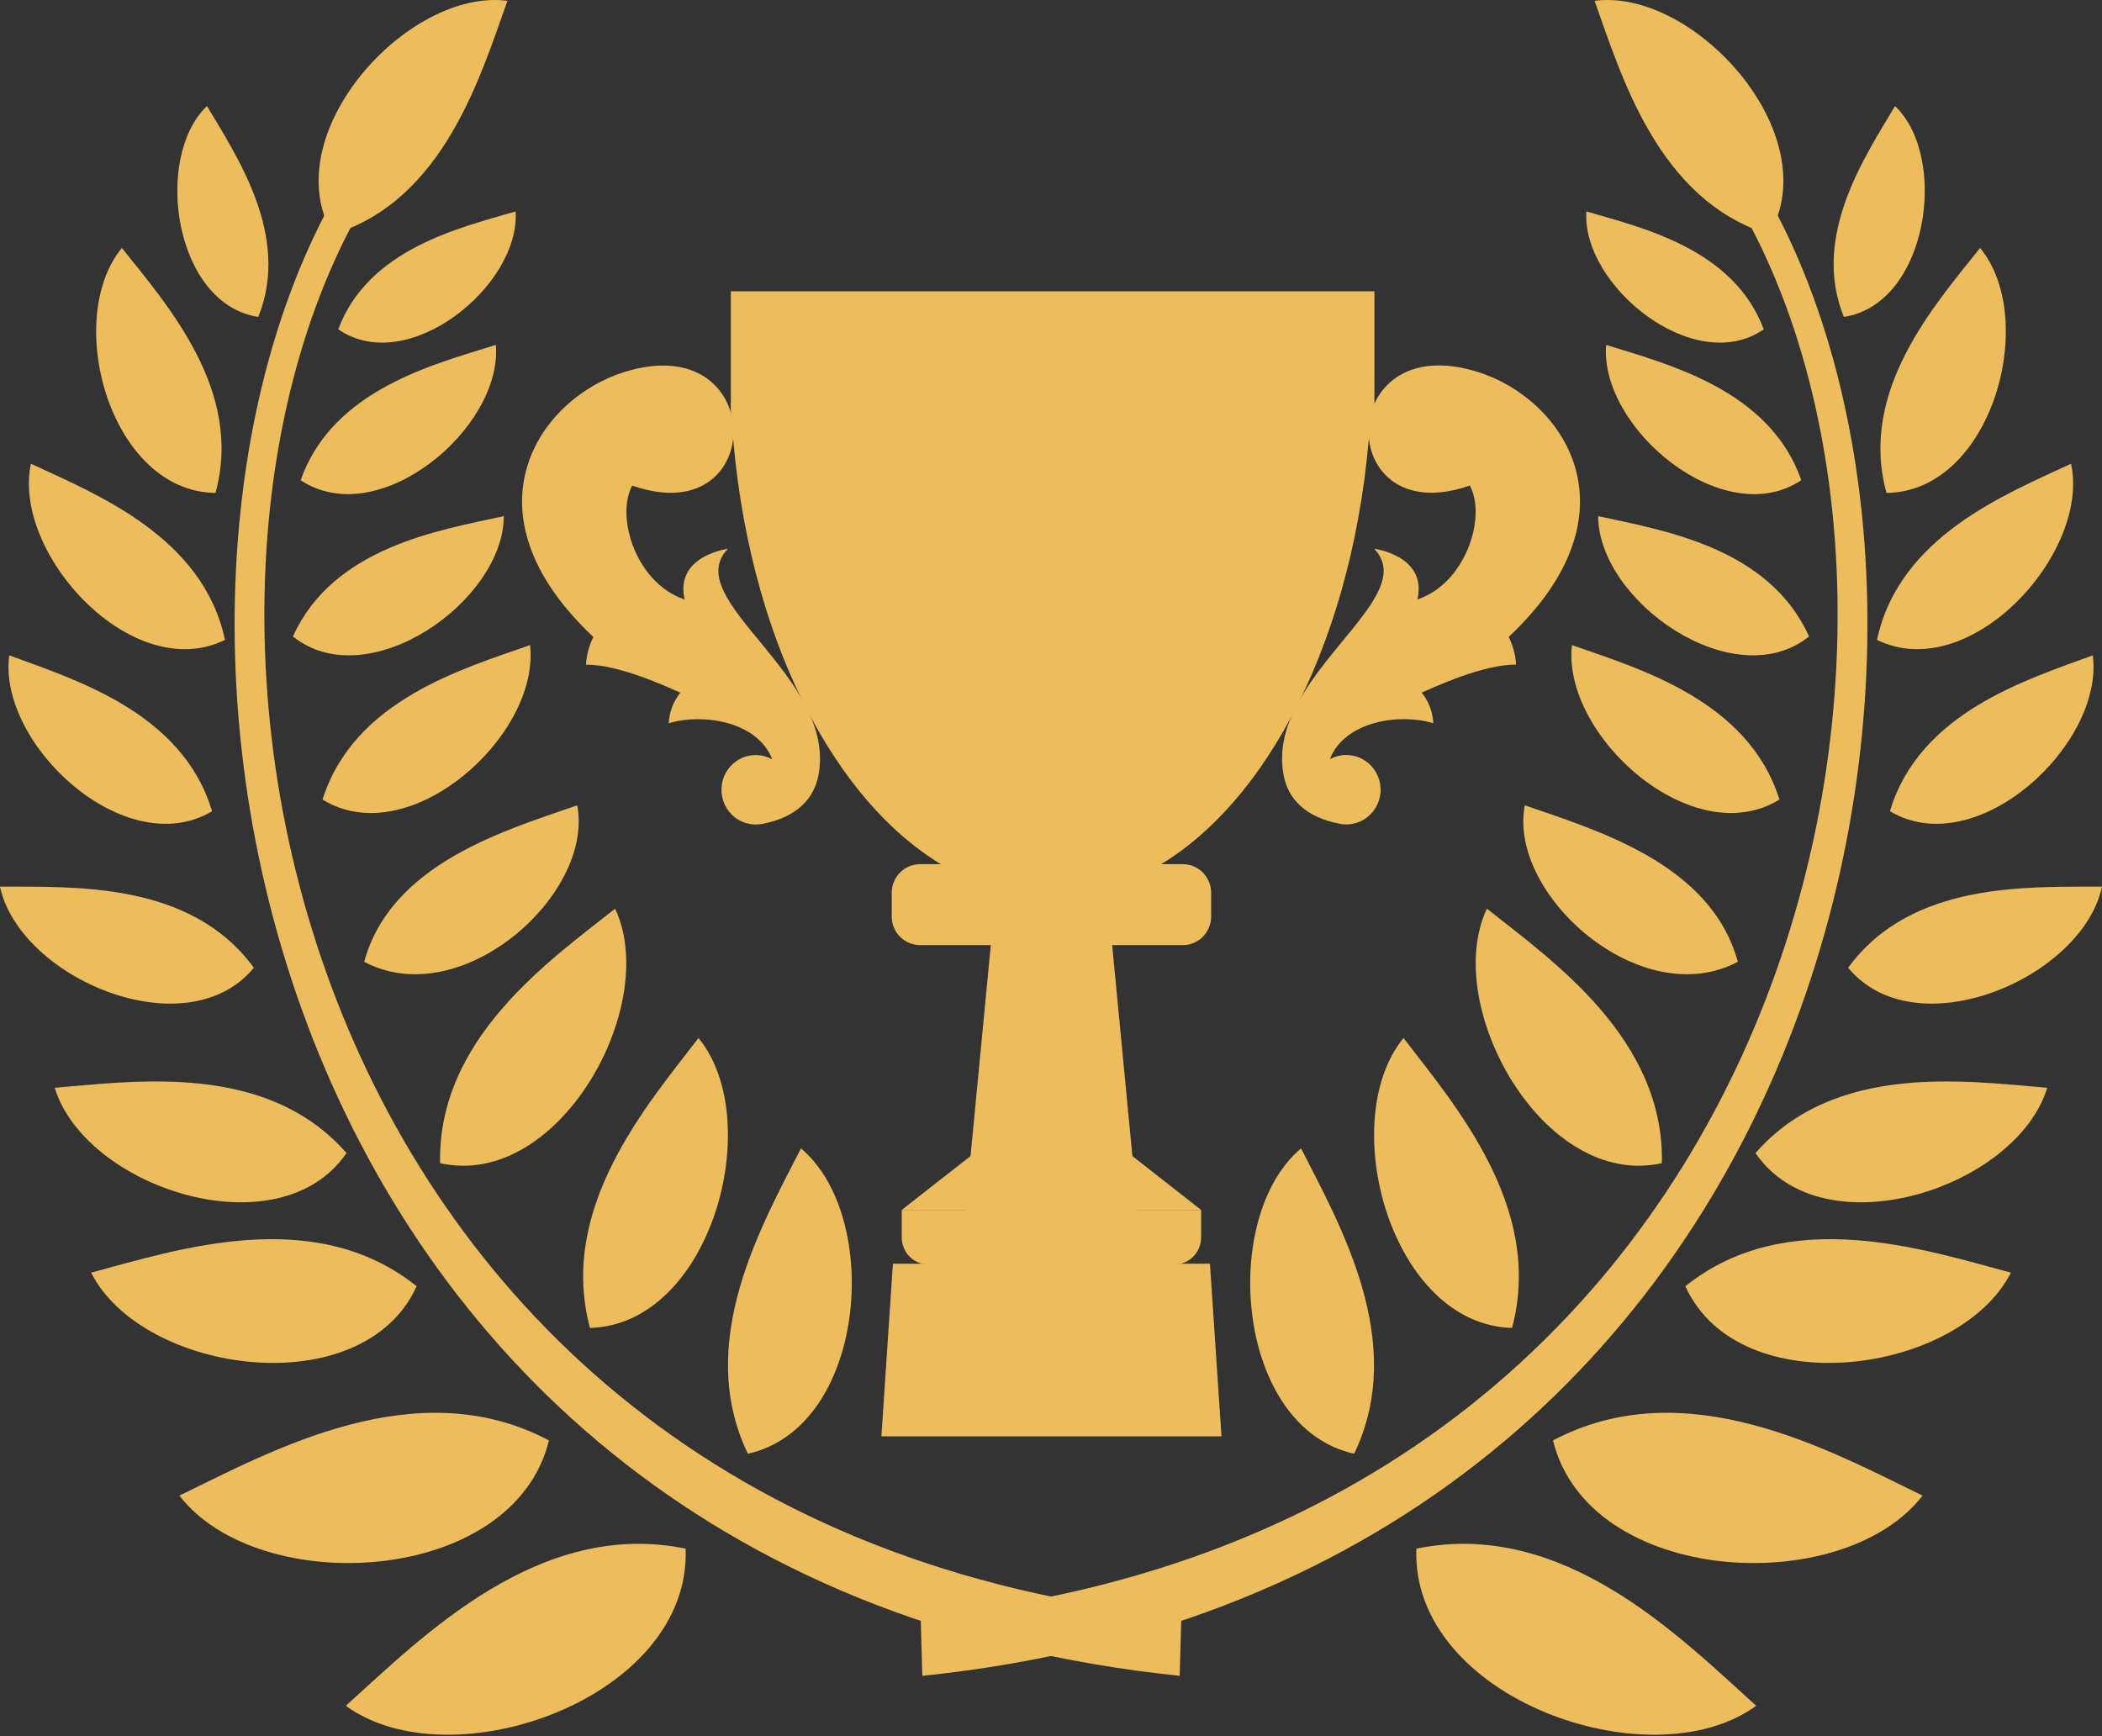 <?xml version="1.0" encoding="UTF-8"?> <svg xmlns="http://www.w3.org/2000/svg" width="115" height="95" viewBox="0 0 115 95" fill="none"><rect x="0" y="0" width="115" height="95" fill="#333333" stroke="none"/> <path d="M4.984 69.637C7.815 75.208 19.846 76.872 22.795 70.38C17.185 65.887 9.706 68.376 4.984 69.637Z" fill="#EDBD5D"></path> <path d="M0 48.513C1.062 53.52 10.196 57.431 13.888 52.952C10.414 48.194 3.991 48.544 0 48.513Z" fill="#EDBD5D"></path> <path d="M0.505 35.859C-0.134 40.714 6.847 47.22 11.601 44.389C9.986 38.971 4.091 37.185 0.505 35.859Z" fill="#EDBD5D"></path> <path d="M1.693 25.374C0.64 30.274 7.225 37.502 12.308 35.015C11.107 29.351 5.242 27.03 1.693 25.374Z" fill="#EDBD5D"></path> <path d="M6.67 13.568C3.435 17.478 6.031 26.91 11.788 26.972C13.34 21.364 9.111 16.645 6.67 13.568Z" fill="#EDBD5D"></path> <path d="M11.323 5.8C8.369 8.636 9.535 16.645 14.131 17.342C15.909 12.926 12.985 8.597 11.323 5.8Z" fill="#EDBD5D"></path> <path d="M28.21 11.57C28.467 15.642 22.296 20.643 18.506 18.019C20.155 13.612 25.155 12.462 28.21 11.57Z" fill="#EDBD5D"></path> <path d="M27.129 18.872C27.502 23.406 20.73 29.12 16.448 26.276C18.191 21.315 23.741 19.934 27.129 18.872Z" fill="#EDBD5D"></path> <path d="M27.564 28.242C27.548 32.9 20.134 38.114 16.025 34.827C18.239 29.933 24.017 29.018 27.564 28.242Z" fill="#EDBD5D"></path> <path d="M28.998 35.3C29.567 40.221 22.409 46.688 17.646 43.75C19.363 38.297 25.35 36.583 28.998 35.3Z" fill="#EDBD5D"></path> <path d="M31.578 44.065C32.526 48.918 25.253 55.444 19.924 52.628C21.408 47.211 27.738 45.407 31.578 44.065Z" fill="#EDBD5D"></path> <path d="M2.995 59.521C4.671 65.013 15.265 68.478 18.957 63.093C14.607 58.122 7.461 59.15 2.995 59.521Z" fill="#EDBD5D"></path> <path d="M33.652 49.722C36.159 55.039 30.551 65.101 24.077 63.645C23.945 56.839 30.034 52.583 33.652 49.722Z" fill="#EDBD5D"></path> <path d="M38.216 56.798C41.931 61.336 38.907 72.478 32.278 72.662C30.516 66.099 35.401 60.463 38.216 56.798Z" fill="#EDBD5D"></path> <path d="M9.814 81.836C14.186 87.498 28.087 86.764 30.033 78.817C22.765 74.968 14.862 79.392 9.814 81.836Z" fill="#EDBD5D"></path> <path d="M18.92 93.336C24.674 97.544 37.824 92.924 37.511 84.738C29.473 83.091 23.101 89.565 18.92 93.336Z" fill="#EDBD5D"></path> <path d="M43.819 62.837C48.302 66.599 47.393 78.11 40.916 79.545C37.966 73.425 41.724 66.971 43.819 62.837Z" fill="#EDBD5D"></path> <path d="M27.762 0.045C22.311 -0.672 15.024 7.364 18.208 12.826C24.287 10.958 26.281 4.172 27.762 0.045Z" fill="#EDBD5D"></path> <path d="M64.54 91.699C12.549 86.314 4.069 30.093 20.203 7.767L21.546 8.622C5.867 30.165 14.533 83.475 64.632 88.444L64.54 91.699Z" fill="#EDBD5D"></path> <path d="M110.016 69.637C107.185 75.208 95.154 76.872 92.205 70.38C97.815 65.887 105.294 68.376 110.016 69.637Z" fill="#EDBD5D"></path> <path d="M115 48.513C113.938 53.52 104.804 57.431 101.111 52.952C104.586 48.194 111.008 48.544 115 48.513Z" fill="#EDBD5D"></path> <path d="M114.495 35.859C115.134 40.714 108.152 47.22 103.398 44.389C105.014 38.971 110.909 37.185 114.495 35.859Z" fill="#EDBD5D"></path> <path d="M113.307 25.374C114.368 30.274 107.774 37.502 102.691 35.015C103.893 29.351 109.758 27.03 113.307 25.374Z" fill="#EDBD5D"></path> <path d="M108.33 13.568C111.564 17.478 108.969 26.91 103.21 26.972C101.66 21.364 105.889 16.645 108.33 13.568Z" fill="#EDBD5D"></path> <path d="M103.677 5.8C106.639 8.636 105.473 16.645 100.876 17.342C99.091 12.926 102.016 8.597 103.677 5.8Z" fill="#EDBD5D"></path> <path d="M86.79 11.57C86.533 15.642 92.704 20.643 96.494 18.019C94.845 13.612 89.845 12.462 86.79 11.57Z" fill="#EDBD5D"></path> <path d="M87.87 18.872C87.497 23.406 94.27 29.12 98.551 26.276C96.808 21.315 91.258 19.934 87.87 18.872Z" fill="#EDBD5D"></path> <path d="M87.436 28.242C87.451 32.9 94.858 38.114 98.975 34.827C96.761 29.933 90.983 29.018 87.436 28.242Z" fill="#EDBD5D"></path> <path d="M86.003 35.3C85.433 40.221 92.591 46.688 97.354 43.75C95.638 38.297 89.651 36.583 86.003 35.3Z" fill="#EDBD5D"></path> <path d="M83.423 44.065C82.475 48.918 89.748 55.444 95.077 52.628C93.593 47.211 87.262 45.407 83.423 44.065Z" fill="#EDBD5D"></path> <path d="M112.005 59.521C110.329 65.013 99.735 68.478 96.043 63.093C100.394 58.122 107.539 59.15 112.005 59.521Z" fill="#EDBD5D"></path> <path d="M81.347 49.722C78.84 55.039 84.449 65.101 90.922 63.645C91.055 56.839 84.965 52.583 81.347 49.722Z" fill="#EDBD5D"></path> <path d="M76.785 56.798C73.07 61.336 76.093 72.478 82.722 72.662C84.485 66.099 79.6 60.463 76.785 56.798Z" fill="#EDBD5D"></path> <path d="M105.185 81.836C100.814 87.498 86.913 86.764 84.965 78.817C92.235 74.968 100.138 79.392 105.185 81.836Z" fill="#EDBD5D"></path> <path d="M96.08 93.336C90.326 97.544 77.176 92.924 77.489 84.738C85.526 83.091 91.899 89.565 96.08 93.336Z" fill="#EDBD5D"></path> <path d="M71.181 62.837C66.698 66.599 67.608 78.11 74.085 79.545C77.034 73.425 73.274 66.971 71.181 62.837Z" fill="#EDBD5D"></path> <path d="M87.237 0.045C92.688 -0.672 99.976 7.364 96.791 12.826C90.712 10.958 88.718 4.172 87.237 0.045Z" fill="#EDBD5D"></path> <path d="M50.46 91.699C102.451 86.314 110.939 30.077 94.797 7.767L93.454 8.622C109.133 30.165 100.467 83.475 50.368 88.444L50.46 91.699Z" fill="#EDBD5D"></path> <path d="M66.828 78.592H48.221L48.85 69.148H66.196L66.828 78.592Z" fill="#EDBD5D"></path> <path d="M62.472 69.185H52.529L54.569 47.949H60.438L62.471 69.148L62.472 69.185Z" fill="#EDBD5D"></path> <path d="M62.517 69.148H57.5V47.949H60.486L62.517 69.148Z" fill="#EDBD5D"></path> <path d="M64.251 69.191H50.795C50.603 69.191 50.413 69.152 50.236 69.078C50.058 69.004 49.897 68.895 49.762 68.757C49.626 68.62 49.519 68.457 49.446 68.277C49.372 68.098 49.335 67.905 49.335 67.711V66.203H65.713V67.711C65.713 68.103 65.559 68.48 65.285 68.757C65.011 69.035 64.639 69.191 64.251 69.191Z" fill="#EDBD5D"></path> <path d="M65.713 66.203H49.335L53.098 63.258H61.953L65.713 66.203Z" fill="#EDBD5D"></path> <path d="M47.633 27.047C47.633 27.348 47.546 27.643 47.381 27.893C47.216 28.143 46.981 28.338 46.707 28.454C46.433 28.569 46.13 28.6 45.839 28.541C45.547 28.483 45.28 28.338 45.069 28.125C44.859 27.913 44.716 27.642 44.658 27.347C44.6 27.052 44.629 26.746 44.743 26.468C44.857 26.19 45.049 25.952 45.296 25.785C45.543 25.618 45.834 25.528 46.131 25.528C46.328 25.528 46.523 25.567 46.706 25.644C46.888 25.72 47.053 25.832 47.193 25.973C47.333 26.114 47.443 26.281 47.519 26.466C47.594 26.65 47.633 26.848 47.633 27.047Z" fill="white"></path> <path d="M64.714 47.286H50.335C49.48 47.286 48.787 47.988 48.787 48.853V50.147C48.787 51.013 49.48 51.714 50.335 51.714H64.714C65.569 51.714 66.262 51.013 66.262 50.147V48.853C66.262 47.988 65.569 47.286 64.714 47.286Z" fill="#EDBD5D"></path> <path d="M75.193 15.941H39.985V22.748H75.193V15.941Z" fill="#EDBD5D"></path> <path d="M46.374 17.195C46.282 17.878 46.012 18.523 45.592 19.064C45.171 19.605 44.616 20.023 43.982 20.274C43.349 20.525 42.66 20.6 41.989 20.491C41.317 20.382 40.687 20.093 40.162 19.655V17.7C40.955 17.909 41.772 18.014 42.591 18.01C43.896 18.026 45.188 17.748 46.374 17.195Z" fill="#EDBD5D"></path> <path d="M49.959 18.01C48.654 18.025 47.363 17.746 46.178 17.195C46.302 18.122 46.753 18.972 47.449 19.588C48.145 20.203 49.037 20.542 49.961 20.542C50.885 20.542 51.778 20.203 52.473 19.588C53.169 18.972 53.621 18.122 53.745 17.195C52.558 17.747 51.265 18.026 49.959 18.01Z" fill="#EDBD5D"></path> <path d="M57.526 18.01C56.22 18.025 54.928 17.747 53.741 17.195C53.865 18.122 54.317 18.972 55.013 19.588C55.708 20.203 56.601 20.542 57.525 20.542C58.449 20.542 59.341 20.203 60.037 19.588C60.733 18.972 61.184 18.122 61.308 17.195C60.122 17.747 58.831 18.025 57.526 18.01Z" fill="#EDBD5D"></path> <path d="M65.092 18.01C63.786 18.025 62.494 17.747 61.308 17.195C61.431 18.122 61.883 18.972 62.579 19.588C63.275 20.203 64.167 20.542 65.091 20.542C66.015 20.542 66.907 20.203 67.603 19.588C68.299 18.972 68.751 18.122 68.875 17.195C67.689 17.747 66.397 18.025 65.092 18.01Z" fill="#EDBD5D"></path> <path d="M74.858 17.7V19.658C74.334 20.097 73.703 20.386 73.031 20.494C72.359 20.603 71.67 20.528 71.037 20.277C70.403 20.025 69.848 19.607 69.427 19.065C69.007 18.524 68.737 17.878 68.647 17.195C69.832 17.746 71.124 18.024 72.429 18.007C73.249 18.011 74.065 17.908 74.858 17.7Z" fill="#EDBD5D"></path> <path d="M57.501 22.032V47.29H51.479C45.129 43.447 40.497 33.693 39.985 22.044L57.501 22.032Z" fill="#EDBD5D"></path> <path d="M75.015 22.032C74.504 33.693 69.865 43.453 63.517 47.29H57.5V22.032H75.015Z" fill="#EDBD5D"></path> <path d="M47.674 28.563C47.675 28.864 47.588 29.158 47.423 29.408C47.258 29.659 47.024 29.854 46.75 29.969C46.476 30.085 46.174 30.115 45.882 30.057C45.591 29.998 45.323 29.853 45.113 29.641C44.903 29.428 44.76 29.157 44.703 28.862C44.645 28.567 44.675 28.261 44.789 27.984C44.903 27.706 45.096 27.469 45.343 27.302C45.59 27.135 45.881 27.047 46.178 27.048C46.576 27.048 46.957 27.208 47.239 27.492C47.52 27.777 47.678 28.164 47.678 28.567L47.674 28.563Z" fill="#EDBD5D"></path> <path d="M39.824 30.028C39.824 30.028 36.903 30.406 37.457 32.803C34.819 31.927 33.657 28.301 34.589 26.569C42.067 29.19 42.041 17.865 34.129 20.364C29.483 21.831 25.182 28.011 32.464 34.854C32.228 35.327 32.09 35.843 32.057 36.371C33.872 36.35 36.54 37.609 37.225 37.9C36.839 38.374 36.615 38.963 36.588 39.578C38.391 39.016 41.432 39.44 42.25 41.548C41.986 41.402 41.691 41.322 41.39 41.315C41.089 41.308 40.791 41.374 40.521 41.508C40.251 41.642 40.016 41.84 39.837 42.085C39.659 42.33 39.541 42.615 39.493 42.916C39.446 43.217 39.471 43.525 39.566 43.814C39.661 44.103 39.823 44.365 40.038 44.578C40.254 44.79 40.517 44.947 40.805 45.035C41.094 45.123 41.398 45.139 41.694 45.083C43.594 44.724 44.525 43.711 44.778 42.421C45.8 36.986 37.133 32.821 39.824 30.028Z" fill="#EDBD5D"></path> <path d="M70.227 42.417C70.469 43.707 71.408 44.716 73.308 45.079C73.604 45.136 73.909 45.119 74.197 45.031C74.485 44.943 74.748 44.786 74.964 44.574C75.18 44.362 75.342 44.1 75.437 43.811C75.532 43.522 75.557 43.214 75.509 42.913C75.462 42.612 75.344 42.327 75.165 42.082C74.986 41.837 74.752 41.639 74.482 41.505C74.211 41.371 73.913 41.304 73.612 41.311C73.312 41.318 73.017 41.398 72.753 41.545C73.567 39.44 76.608 39.016 78.415 39.574C78.387 38.96 78.164 38.371 77.778 37.896C78.464 37.606 81.13 36.346 82.945 36.368C82.913 35.84 82.775 35.324 82.54 34.851C89.821 28.008 85.52 21.828 80.876 20.36C72.962 17.853 72.935 29.186 80.414 26.566C81.346 28.298 80.184 31.924 77.546 32.8C78.101 30.403 75.179 30.025 75.179 30.025C77.868 32.821 69.2 36.986 70.227 42.417Z" fill="#EDBD5D"></path> </svg> 